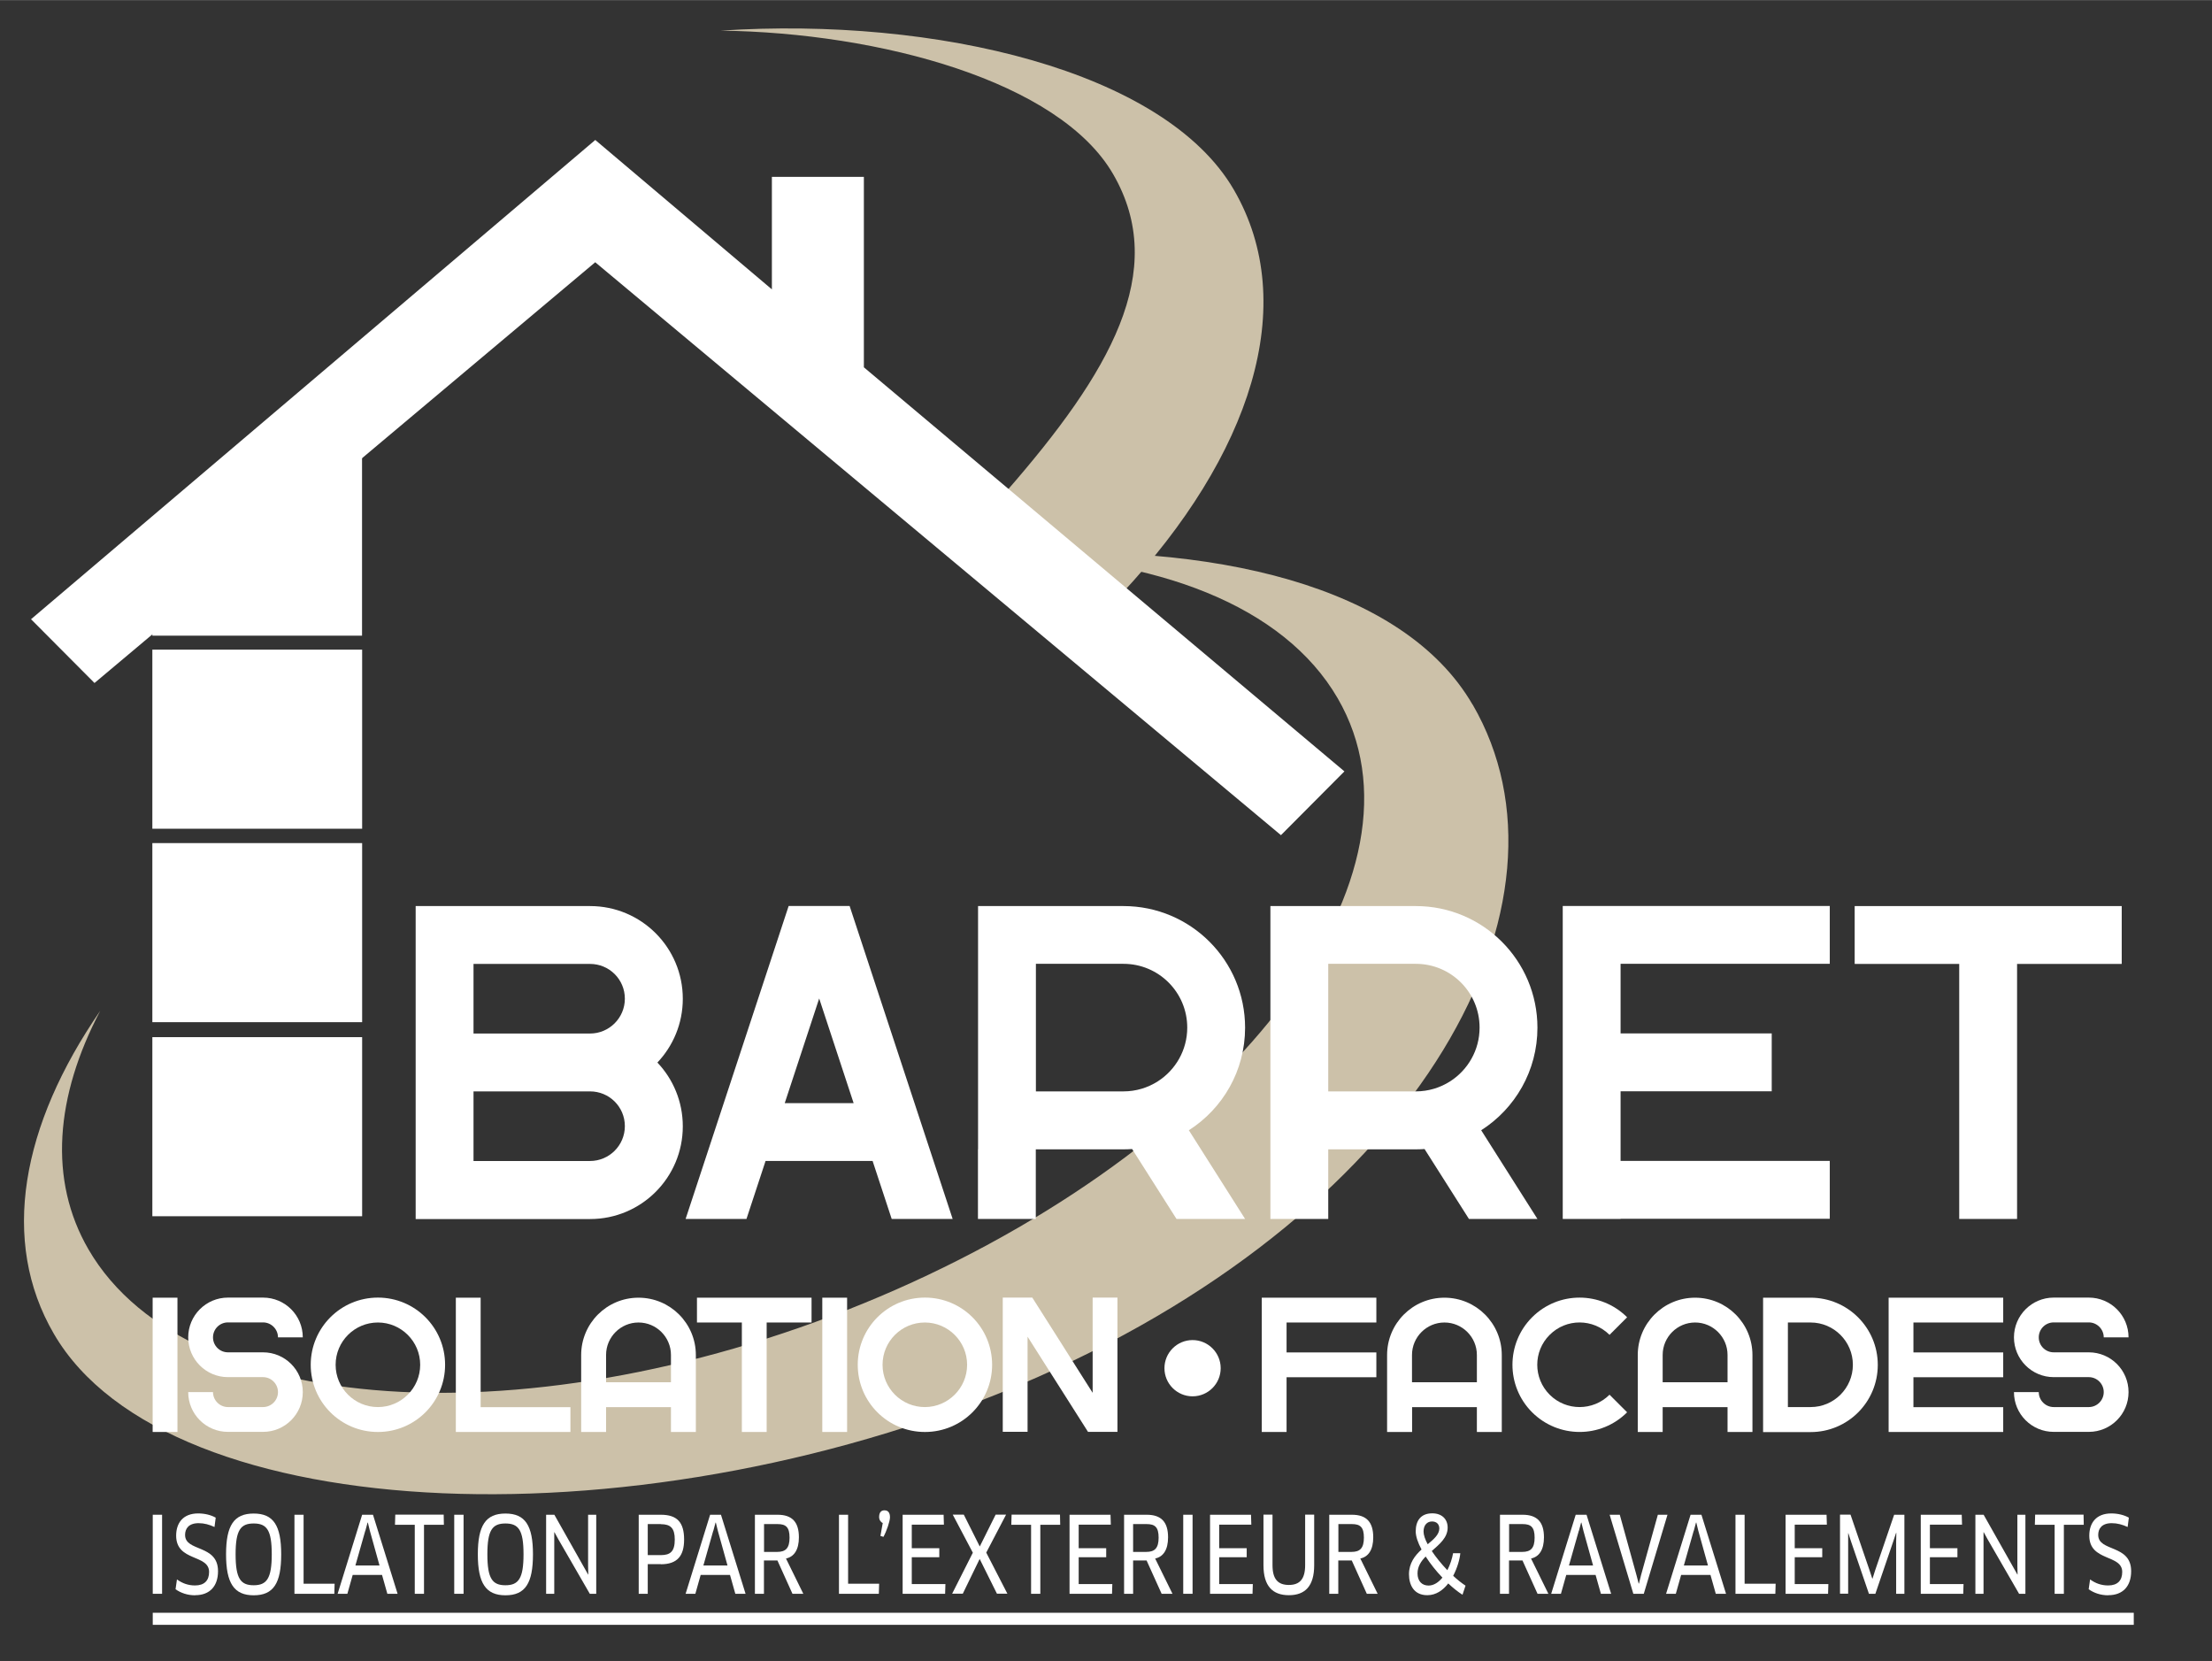 <?xml version="1.0" encoding="UTF-8"?><svg id="uuid-003a6dd7-706a-4e30-9b02-5829eb532e77" xmlns="http://www.w3.org/2000/svg" width="77.7mm" height="58.34mm" viewBox="0 0 220.26 165.36"><rect x="0" y="0" width="220.26" height="165.36" fill="#333333" stroke="none"/><polygon points="36.05 63.28 15.17 63.28 15.17 54.62 26.82 45.45 36.05 45.45 36.05 63.28" style="fill:#fff;"/><rect x="15.17" y="83.93" width="20.89" height="17.83" style="fill:#fff;"/><rect x="15.17" y="64.67" width="20.89" height="17.83" style="fill:#fff;"/><rect x="15.17" y="103.25" width="20.89" height="17.83" style="fill:#fff;"/><path d="M146.63,70.14c-6.88-11.85-25.92-16.31-47.37-14.9,15.88.22,28.58,5.04,33.94,14.27,10.08,17.36-9.6,43.71-43.95,58.86-34.35,15.15-70.37,13.37-80.44-3.99-4.01-6.91-3.3-15.25,1.17-23.75C2.13,112.02-.02,123.54,5.36,132.78c11.33,19.52,59.28,21.38,97.91,4.34,38.63-17.04,54.7-47.46,43.37-66.98Z" style="fill:#ccc1a9;"/><path d="M110.83,17.31c5.62,9.68-.34,19.82-10.62,31.6l11.44,10.23c12.92-13.81,17.85-28.83,11.21-40.26-6.88-11.85-29.66-17.25-51.1-15.84,15.88.21,33.71,5.04,39.07,14.27Z" style="fill:#ccc1a9;"/><path d="M41.39,121.35v-31.15h17.37c5.1,0,9.23,4.13,9.23,9.23,0,2.46-.96,4.69-2.53,6.35,1.57,1.65,2.53,3.89,2.53,6.35,0,5.1-4.13,9.23-9.23,9.23h-17.37ZM47.15,102.89h11.6c1.91,0,3.47-1.55,3.47-3.47s-1.55-3.46-3.47-3.46h-11.6v6.93ZM47.15,115.58h11.6c1.91,0,3.47-1.55,3.47-3.47s-1.55-3.46-3.47-3.46h-11.6v6.93Z" style="fill:#fff;"/><path d="M74.34,121.35h-6.07l10.26-31.16h6.07l10.26,31.16h-6.07l-1.9-5.77h-10.66l-1.9,5.77ZM78.14,109.82h6.86l-3.43-10.42-3.43,10.42Z" style="fill:#fff;"/><path d="M97.39,114.41h0v-5.76h0v-12.69h0v-5.76h14.48c6.69,0,12.11,5.42,12.11,12.11,0,4.29-2.23,8.06-5.6,10.21l5.6,8.83h-6.83l-4.42-6.96c-.29.02-.58.03-.87.03h-8.72v6.93h-5.76v-6.93ZM103.15,108.65h8.72c1.26,0,2.43-.37,3.42-1,1.76-1.13,2.93-3.1,2.93-5.35,0-3.51-2.84-6.35-6.35-6.35h-8.72v12.69Z" style="fill:#fff;"/><path d="M126.5,114.41h0v-5.76h0v-12.69h0v-5.76h14.48c6.69,0,12.11,5.42,12.11,12.11,0,4.29-2.23,8.06-5.6,10.21l5.6,8.83h-6.82l-4.42-6.96c-.29.02-.58.03-.87.03h-8.72v6.93h-5.76v-6.93ZM132.26,108.65h8.72c1.26,0,2.43-.37,3.42-1,1.76-1.13,2.93-3.1,2.93-5.35,0-3.51-2.84-6.35-6.35-6.35h-8.72v12.69Z" style="fill:#fff;"/><path d="M161.37,121.35h-5.76v-31.16h26.59v5.76h-20.83v6.93h15.05v5.76h-15.05v6.93h20.83v5.76h-20.83Z" style="fill:#fff;"/><path d="M195.09,95.96h-10.41v-5.76h26.59v5.76h-10.42v25.39h-5.76v-25.39Z" style="fill:#fff;"/><path d="M15.2,142.56v-13.37h2.47v13.37h-2.47Z" style="fill:#fff;"/><path d="M27.68,138.59c0-.82-.67-1.49-1.49-1.49h-3.49c-2.19,0-3.96-1.78-3.96-3.96s1.77-3.96,3.96-3.96h3.49c2.19,0,3.96,1.77,3.96,3.96h-2.47c0-.82-.67-1.49-1.49-1.49h-3.49c-.82,0-1.49.66-1.49,1.49s.67,1.49,1.49,1.49h3.49c2.19,0,3.96,1.77,3.96,3.96s-1.77,3.96-3.96,3.96h-3.49c-2.19,0-3.96-1.77-3.96-3.96h2.47c0,.82.67,1.49,1.49,1.49h3.49c.82,0,1.49-.67,1.49-1.49Z" style="fill:#fff;"/><path d="M30.94,135.87c0-3.69,2.99-6.69,6.69-6.69s6.69,2.99,6.69,6.69-2.99,6.69-6.69,6.69-6.69-2.99-6.69-6.69ZM33.42,135.87c0,2.33,1.89,4.21,4.21,4.21s4.21-1.89,4.21-4.21-1.89-4.21-4.21-4.21-4.21,1.88-4.21,4.21Z" style="fill:#fff;"/><path d="M45.39,142.56v-13.37h2.47v10.9h8.94v2.47h-11.41Z" style="fill:#fff;"/><path d="M60.35,142.56h-2.48v-7.66c0-3.15,2.55-5.71,5.71-5.71s5.71,2.56,5.71,5.71v7.66h-2.48v-2.47h-6.46v2.47ZM60.35,134.89v2.72h6.46v-2.72c0-1.78-1.45-3.23-3.23-3.23s-3.23,1.45-3.23,3.23Z" style="fill:#fff;"/><path d="M73.87,131.66h-4.47v-2.47h11.41v2.47h-4.47v10.9h-2.47v-10.9Z" style="fill:#fff;"/><path d="M81.88,142.56v-13.37h2.47v13.37h-2.47Z" style="fill:#fff;"/><path d="M85.41,135.87c0-3.69,2.99-6.69,6.69-6.69s6.69,2.99,6.69,6.69-2.99,6.69-6.69,6.69-6.69-2.99-6.69-6.69ZM87.88,135.87c0,2.33,1.89,4.21,4.21,4.21s4.21-1.89,4.21-4.21-1.89-4.21-4.21-4.21-4.21,1.88-4.21,4.21Z" style="fill:#fff;"/><path d="M99.86,129.18h0s2.47,0,2.47,0h0s.46,0,.46,0l2.78,4.38,1.46,2.31,1.77,2.79v-9.48h2.47v13.37h-2.93l-2.78-4.38-1.47-2.31-1.77-2.79v9.47h-2.47v-13.37h0Z" style="fill:#fff;"/><path d="M128.11,142.56h-2.47v-13.37h11.41v2.47h-8.94v2.98h8.94v2.47h-8.94v5.45Z" style="fill:#fff;"/><path d="M140.6,142.56h-2.48v-7.66c0-3.15,2.55-5.71,5.71-5.71s5.71,2.56,5.71,5.71v7.66h-2.48v-2.47h-6.45v2.47ZM140.6,134.89v2.72h6.46v-2.72c0-1.78-1.45-3.23-3.23-3.23s-3.23,1.45-3.23,3.23Z" style="fill:#fff;"/><path d="M152.56,140.6c-2.61-2.61-2.61-6.85,0-9.46,2.61-2.61,6.84-2.61,9.46,0l-1.75,1.75c-1.65-1.64-4.31-1.65-5.96,0-1.65,1.64-1.65,4.31,0,5.96,1.64,1.64,4.31,1.64,5.96,0l1.75,1.75c-2.61,2.61-6.84,2.61-9.46,0Z" style="fill:#fff;"/><path d="M165.56,142.56h-2.48v-7.66c0-3.15,2.55-5.71,5.71-5.71s5.71,2.56,5.71,5.71v7.66h-2.48v-2.47h-6.46v2.47ZM165.56,134.89v2.72h6.46v-2.72c0-1.78-1.45-3.23-3.23-3.23s-3.23,1.45-3.23,3.23Z" style="fill:#fff;"/><path d="M175.56,142.56v-13.37h4.73c3.69,0,6.69,2.99,6.69,6.69s-2.99,6.69-6.69,6.69h-4.73ZM178.03,140.08h2.26c2.33,0,4.21-1.89,4.21-4.21s-1.89-4.21-4.21-4.21h-2.26s0,8.42,0,8.42Z" style="fill:#fff;"/><path d="M190.53,142.56h-2.47v-13.37h11.41v2.47h-8.94v2.98h8.94v2.47h-8.94v2.98h8.94v2.47h-8.94Z" style="fill:#fff;"/><path d="M209.48,138.59c0-.82-.67-1.49-1.49-1.49h-3.49c-2.19,0-3.96-1.78-3.96-3.96s1.77-3.96,3.96-3.96h3.49c2.19,0,3.96,1.77,3.96,3.96h-2.47c0-.82-.67-1.49-1.49-1.49h-3.49c-.82,0-1.49.66-1.49,1.49s.67,1.49,1.49,1.49h3.49c2.19,0,3.96,1.77,3.96,3.96s-1.77,3.96-3.96,3.96h-3.49c-2.19,0-3.96-1.77-3.96-3.96h2.47c0,.82.67,1.49,1.49,1.49h3.49c.82,0,1.49-.67,1.49-1.49Z" style="fill:#fff;"/><polygon points="133.87 76.79 86.02 36.56 86.02 17.6 76.86 17.6 76.86 28.8 59.28 13.93 59.28 13.92 59.27 13.92 59.27 13.92 59.27 13.93 3.09 61.64 9.41 67.99 59.27 26.1 127.55 83.14 133.87 76.79" style="fill:#fff;"/><path d="M15.21,150.8h.93v7.87h-.93v-7.87Z" style="fill:#fff;"/><path d="M19.43,158.82c-.76,0-1.42-.23-1.95-.6l.14-.98c.54.39,1.12.6,1.8.6.94,0,1.4-.5,1.4-1.34,0-1.79-3.28-1.01-3.28-3.62,0-1.24.67-2.21,2.19-2.21.65,0,1.27.15,1.75.42l-.12.93c-.52-.24-1.03-.38-1.58-.38-1,0-1.35.55-1.35,1.17,0,1.71,3.28.91,3.28,3.61,0,1.48-.81,2.39-2.27,2.39Z" style="fill:#fff;"/><path d="M25.26,158.82c-1.96,0-2.75-1.21-2.75-4.08s.78-4.06,2.75-4.06,2.74,1.19,2.74,4.06-.76,4.08-2.74,4.08ZM25.26,151.67c-1.3,0-1.8.65-1.8,3.07s.5,3.08,1.8,3.08,1.8-.67,1.8-3.08-.49-3.07-1.8-3.07Z" style="fill:#fff;"/><path d="M33.32,157.66l-.03,1.01h-3.97v-7.87h.91v6.87h3.09Z" style="fill:#fff;"/><path d="M38.04,156.79h-2.92l-.53,1.88h-.97l2.44-7.87h1.08l2.45,7.87h-1.02l-.53-1.88ZM36.37,152.4l-.98,3.45h2.4l-.96-3.45-.2-.82h-.03l-.22.82Z" style="fill:#fff;"/><path d="M42.22,151.8v6.87h-.92v-6.87h-1.97l.03-1.01h4.82l.02,1.01h-1.97Z" style="fill:#fff;"/><path d="M45.23,150.8h.93v7.87h-.93v-7.87Z" style="fill:#fff;"/><path d="M50.33,158.82c-1.96,0-2.75-1.21-2.75-4.08s.78-4.06,2.75-4.06,2.74,1.19,2.74,4.06-.76,4.08-2.74,4.08ZM50.33,151.67c-1.3,0-1.8.65-1.8,3.07s.5,3.08,1.8,3.08,1.8-.67,1.8-3.08-.49-3.07-1.8-3.07Z" style="fill:#fff;"/><path d="M58.73,158.67l-3.13-5.42-.39-.71h-.02s0,.86,0,.86v5.27h-.81v-7.87h.82l3.36,5.95h.02s-.02-.85-.02-.85v-5.1h.81v7.87h-.65Z" style="fill:#fff;"/><path d="M65.8,155.72h-1.3v2.95h-.9v-7.87h2.2c1.63,0,2.32.76,2.32,2.47,0,1.62-.67,2.46-2.32,2.46ZM65.8,151.73h-1.3v3.09h1.3c.94,0,1.39-.35,1.39-1.55,0-1.14-.42-1.53-1.39-1.53Z" style="fill:#fff;"/><path d="M72.69,156.79h-2.92l-.53,1.88h-.97l2.44-7.87h1.08l2.45,7.87h-1.02l-.53-1.88ZM71.02,152.4l-.98,3.45h2.4l-.96-3.45-.2-.82h-.03l-.22.82Z" style="fill:#fff;"/><path d="M78.26,155.15l1.73,3.52h-1.08l-1.5-3.32h-1.34v3.32h-.9v-7.87h2.25c1.45,0,2.13.72,2.13,2.25,0,1.21-.46,1.94-1.3,2.11ZM77.43,151.73h-1.35v2.77h1.31c.85,0,1.23-.38,1.23-1.42s-.36-1.35-1.19-1.35Z" style="fill:#fff;"/><path d="M87.54,157.66l-.03,1.01h-3.97v-7.87h.91v6.87h3.09Z" style="fill:#fff;"/><path d="M88.62,151.05c0,.41-.35,1.41-.65,1.95l-.3-.09.23-1.29c-.19-.07-.36-.31-.36-.59,0-.39.15-.67.53-.67s.55.26.55.69Z" style="fill:#fff;"/><path d="M94.14,157.69l-.03.98h-4.23v-7.87h4.08l.03.99h-3.2v2.34h2.74v.9h-2.74v2.67h3.35Z" style="fill:#fff;"/><path d="M98.2,154.56l2.11,4.1h-1.04l-1.72-3.46-1.68,3.46h-1.06l2.06-4.08-2-3.79h1.1l1.59,3.17,1.58-3.17h1.04l-1.97,3.77Z" style="fill:#fff;"/><path d="M103.59,151.8v6.87h-.92v-6.87h-1.97l.03-1.01h4.82l.02,1.01h-1.97Z" style="fill:#fff;"/><path d="M110.76,157.69l-.03.98h-4.23v-7.87h4.08l.03.99h-3.2v2.34h2.74v.9h-2.74v2.67h3.35Z" style="fill:#fff;"/><path d="M115.02,155.15l1.73,3.52h-1.08l-1.5-3.32h-1.34v3.32h-.9v-7.87h2.25c1.45,0,2.13.72,2.13,2.25,0,1.21-.46,1.94-1.3,2.11ZM114.18,151.73h-1.35v2.77h1.31c.85,0,1.23-.38,1.23-1.42s-.36-1.35-1.19-1.35Z" style="fill:#fff;"/><path d="M117.82,150.8h.93v7.87h-.93v-7.87Z" style="fill:#fff;"/><path d="M124.75,157.69l-.03.98h-4.23v-7.87h4.08l.03.99h-3.2v2.34h2.74v.9h-2.74v2.67h3.35Z" style="fill:#fff;"/><path d="M130.86,155.83c0,2.07-.9,2.98-2.52,2.98s-2.53-.91-2.53-2.98v-5.04h.9v5.03c0,1.38.53,1.97,1.63,1.97s1.62-.61,1.62-1.97v-5.03h.9v5.04Z" style="fill:#fff;"/><path d="M135.45,155.15l1.73,3.52h-1.08l-1.5-3.32h-1.34v3.32h-.9v-7.87h2.25c1.45,0,2.13.72,2.13,2.25,0,1.21-.46,1.94-1.3,2.11ZM134.62,151.73h-1.35v2.77h1.31c.85,0,1.23-.38,1.23-1.42s-.36-1.35-1.19-1.35Z" style="fill:#fff;"/><path d="M145.62,158.76c-.46-.29-.94-.68-1.41-1.12-.52.67-1.21,1.17-2.09,1.17-1.32,0-1.82-1-1.82-2.09s.58-1.85,1.25-2.46c-.36-.67-.58-1.3-.58-1.81,0-1,.46-1.79,1.65-1.79.96,0,1.53.58,1.53,1.42,0,1-.81,1.65-1.58,2.33.42.63.96,1.29,1.55,1.91.28-.55.48-1.16.57-1.69h.72c-.05.58-.29,1.45-.71,2.25.41.38.82.71,1.23.98l-.3.9ZM143.63,157.06c-.63-.65-1.21-1.39-1.67-2.1-.46.47-.81,1-.81,1.68,0,.77.44,1.21,1.1,1.21.52,0,.99-.32,1.38-.79ZM142.16,153.74c.61-.5,1.15-.97,1.16-1.56,0-.45-.28-.71-.73-.71-.48,0-.84.36-.84,1,0,.34.15.79.42,1.28Z" style="fill:#fff;"/><path d="M152.45,155.15l1.73,3.52h-1.08l-1.5-3.32h-1.34v3.32h-.9v-7.87h2.25c1.45,0,2.13.72,2.13,2.25,0,1.21-.46,1.94-1.3,2.11ZM151.62,151.73h-1.35v2.77h1.31c.85,0,1.23-.38,1.23-1.42s-.36-1.35-1.19-1.35Z" style="fill:#fff;"/><path d="M158.88,156.79h-2.92l-.53,1.88h-.97l2.44-7.87h1.08l2.45,7.87h-1.02l-.53-1.88ZM157.21,152.4l-.98,3.45h2.4l-.96-3.45-.2-.82h-.03l-.22.82Z" style="fill:#fff;"/><path d="M166.04,150.8l-2.36,7.87h-1.04l-2.36-7.87h1.01l1.67,6.04.21.81h.03l.2-.81,1.68-6.04h.96Z" style="fill:#fff;"/><path d="M170.32,156.79h-2.92l-.53,1.88h-.97l2.44-7.87h1.08l2.45,7.87h-1.02l-.53-1.88ZM168.65,152.4l-.98,3.45h2.4l-.96-3.45-.2-.82h-.03l-.22.82Z" style="fill:#fff;"/><path d="M176.81,157.66l-.03,1.01h-3.97v-7.87h.91v6.87h3.09Z" style="fill:#fff;"/><path d="M182.06,157.69l-.03.98h-4.23v-7.87h4.08l.03.99h-3.2v2.34h2.74v.9h-2.74v2.67h3.35Z" style="fill:#fff;"/><path d="M184.27,150.8l1.9,5.56.26.79h.03l.25-.79,1.9-5.56h1.02v7.87h-.82v-5.21l.02-.85h-.03s-.26.79-.26.79l-1.8,5.27h-.64l-1.79-5.23-.26-.8h-.02s0,.86,0,.86v5.16h-.81v-7.87h1.03Z" style="fill:#fff;"/><path d="M195.52,157.69l-.03.98h-4.23v-7.87h4.08l.03.99h-3.2v2.34h2.74v.9h-2.74v2.67h3.35Z" style="fill:#fff;"/><path d="M201.05,158.67l-3.13-5.42-.39-.71h-.02s0,.86,0,.86v5.27h-.81v-7.87h.82l3.36,5.95h.02s-.02-.85-.02-.85v-5.1h.8v7.87h-.65Z" style="fill:#fff;"/><path d="M205.51,151.8v6.87h-.92v-6.87h-1.97l.03-1.01h4.82l.02,1.01h-1.97Z" style="fill:#fff;"/><path d="M209.93,158.82c-.76,0-1.42-.23-1.95-.6l.14-.98c.54.39,1.12.6,1.8.6.94,0,1.4-.5,1.4-1.34,0-1.79-3.28-1.01-3.28-3.62,0-1.24.67-2.21,2.19-2.21.65,0,1.27.15,1.75.42l-.12.93c-.52-.24-1.03-.38-1.58-.38-1,0-1.35.55-1.35,1.17,0,1.71,3.28.91,3.28,3.61,0,1.48-.81,2.39-2.27,2.39Z" style="fill:#fff;"/><path d="M121.55,136.21c0,1.54-1.25,2.8-2.8,2.8h0c-1.54,0-2.8-1.25-2.8-2.8h0c0-1.54,1.25-2.8,2.8-2.8h0c1.54,0,2.8,1.25,2.8,2.8h0Z" style="fill:#fff;"/><line x1="15.21" y1="161.16" x2="212.47" y2="161.16" style="fill:none; stroke:#fff; stroke-miterlimit:10; stroke-width:1.2px;"/></svg>